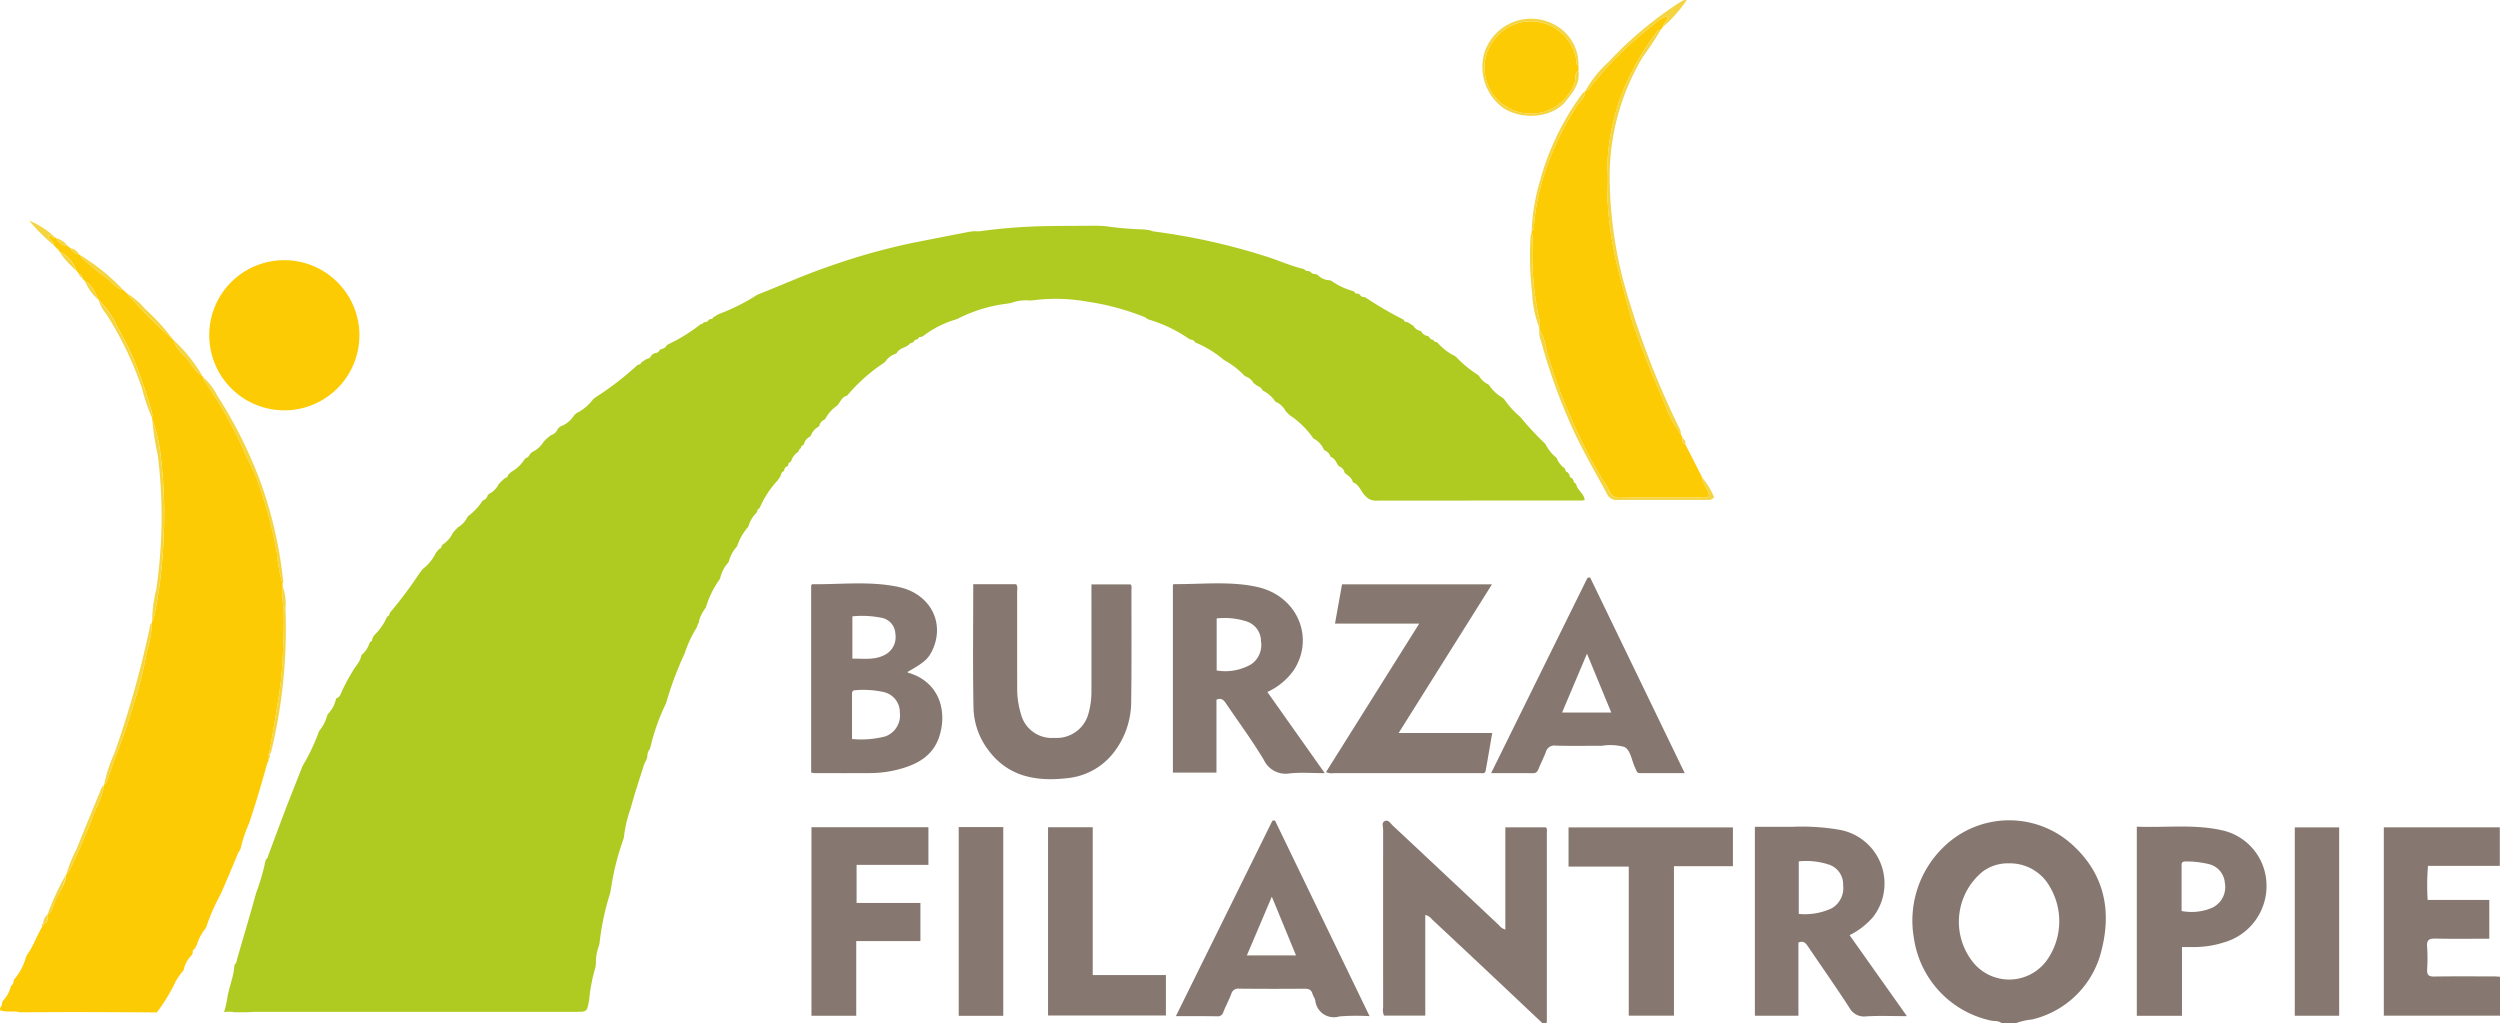 <svg xmlns="http://www.w3.org/2000/svg" xmlns:xlink="http://www.w3.org/1999/xlink" width="280.469" height="114.797" viewBox="0 0 280.469 114.797">
  <defs>
    <clipPath id="clip-path">
      <rect id="Rectangle_21" data-name="Rectangle 21" width="280.469" height="114.797" fill="rgba(0,0,0,0)"/>
    </clipPath>
  </defs>
  <g id="Group_95" data-name="Group 95" transform="translate(-26.766 -5)">
    <g id="Group_94" data-name="Group 94" transform="translate(26.766 5)" clip-path="url(#clip-path)">
      <path id="Path_70" data-name="Path 70" d="M128.977,73.8c-.344-.3-.79-.218-1.186-.292a11.093,11.093,0,0,1-8.65-9.205,11.477,11.477,0,0,1,3.219-10.164A10.528,10.528,0,0,1,137.147,54c3.368,3.2,4.155,7.209,3.049,11.564a10.465,10.465,0,0,1-7.831,7.82,7.269,7.269,0,0,0-1.8.413q-.79,0-1.583,0m.817-17.933a4.716,4.716,0,0,0-2.959.934,7.272,7.272,0,0,0-1.287,9.876,5.21,5.21,0,0,0,8.567-.036,7.585,7.585,0,0,0,.3-8.082,5.127,5.127,0,0,0-4.623-2.692" transform="translate(95.582 40.992)" fill="#867870" fill-rule="evenodd"/>
      <path id="Path_71" data-name="Path 71" d="M103.951,73.785q-3.221-3.04-6.446-6.078-2.973-2.794-5.95-5.575a1.4,1.4,0,0,0-.754-.5v11.3H86.174a1.552,1.552,0,0,1-.1-.907q-.005-9.978,0-19.957c0-.325-.189-.77.159-.952.413-.213.651.238.9.474q5.986,5.6,11.95,11.214a1.35,1.35,0,0,0,.7.472V51.813h4.544c.177.169.112.391.112.6q.005,10.532,0,21.066c0,.1-.016.209-.023.316-.159-.005-.317-.005-.476-.005" transform="translate(69.097 41.007)" fill="#867870" fill-rule="evenodd"/>
      <path id="Path_72" data-name="Path 72" d="M104.79,22.4c-.151.014-.3.029-.454.041a4.572,4.572,0,0,0-2.081.267l-.454.079a16.667,16.667,0,0,0-5.639,1.735.145.145,0,0,0-.1.034,11.288,11.288,0,0,0-3.7,1.872c-.078.034-.153.07-.233.1a.309.309,0,0,0-.352.251l0,0a.526.526,0,0,0-.494.316l-.274.126c-.081-.041-.112-.007-.115.072l-.382.279c-.424.195-.893.328-1.132.788a.18.18,0,0,0-.108.056,2.154,2.154,0,0,0-1.159.894c-.056.043-.11.088-.166.133a19.2,19.2,0,0,0-4.108,3.664h0c-.552.123-.727.628-1.022,1.01a.165.165,0,0,0-.081.1,4.051,4.051,0,0,0-1.3,1.419l-.13.166a.92.92,0,0,0-.582.682.159.159,0,0,0-.065.092,1.872,1.872,0,0,0-.889,1.013.184.184,0,0,0-.058.1,1.209,1.209,0,0,0-.71.855.179.179,0,0,0-.072.108.358.358,0,0,0-.279.361l0,0a.3.3,0,0,0-.215.274c-.045.054-.087.108-.132.162a1.861,1.861,0,0,0-.737.99.165.165,0,0,0-.065.106.342.342,0,0,0-.27.364.2.2,0,0,0-.047.1.55.55,0,0,0-.415.541l-.011.014c-.276.09-.325.337-.388.572l-.119.171c-.041.061-.083.123-.126.184a.183.183,0,0,0-.058.1,10.776,10.776,0,0,0-2.016,3.064.2.2,0,0,0-.05.1.368.368,0,0,0-.258.379.148.148,0,0,0-.059.1,3.429,3.429,0,0,0-.9,1.486.169.169,0,0,0-.047.106,6.359,6.359,0,0,0-1.221,2.113.167.167,0,0,0-.049.106,3.945,3.945,0,0,0-.894,1.641.218.218,0,0,0-.043.119,3.85,3.85,0,0,0-.93,1.771.172.172,0,0,0-.036.1,10.5,10.5,0,0,0-1.576,3.206,4.573,4.573,0,0,0-.756,1.452c0,.052,0,.106,0,.157-.056.108-.11.213-.164.319-.023.083-.045.166-.067.247a13.311,13.311,0,0,0-1.387,2.966,39.051,39.051,0,0,0-2.023,5.35c-.023.085-.047.166-.07.249a23.483,23.483,0,0,0-1.733,4.845c-.031.1-.06.2-.09.3a1.236,1.236,0,0,0-.274.808c-.036.133-.072.27-.108.408a3.159,3.159,0,0,0-.249.485c-.523,1.661-1.082,3.311-1.529,4.995a13.568,13.568,0,0,0-.736,3.13c-.016.081-.034.162-.052.24a28.98,28.98,0,0,0-1.412,5.646c-.031.151-.058.3-.087.454a28.512,28.512,0,0,0-1.188,5.565c-.018.1-.038.2-.056.3a5.2,5.2,0,0,0-.353,2.063l-.06.417a18.675,18.675,0,0,0-.7,3.628c-.24,1.325-.209,1.333-1.516,1.333q-17.924,0-35.852,0c-.341,0-.682.031-1.024.045H15.081a3.279,3.279,0,0,0-1.118-.016l-.02-.005a13.034,13.034,0,0,0,.339-1.441c.157-1.241.71-2.391.8-3.644.014-.087.029-.173.045-.258.231-.148.218-.406.281-.629.71-2.456,1.444-4.9,2.121-7.37a24.79,24.79,0,0,0,1.024-3.477c.02-.085.038-.173.056-.258a.743.743,0,0,0,.279-.458c.649-1.744,1.291-3.495,1.956-5.231.581-1.515,1.186-3.02,1.782-4.531.031-.085.06-.169.09-.254a22.549,22.549,0,0,0,1.845-3.859.219.219,0,0,0,.043-.121,4.559,4.559,0,0,0,.916-1.774.2.2,0,0,0,.052-.11,3.51,3.51,0,0,0,.936-1.773l0,.005a.777.777,0,0,0,.5-.469,20.524,20.524,0,0,1,1.3-2.488c.321-.62.889-1.1,1.019-1.827a.161.161,0,0,0,.047-.106,2.706,2.706,0,0,0,.876-1.327.235.235,0,0,0,.061-.114.309.309,0,0,0,.247-.362c.038-.076.076-.153.114-.231l.133-.189.005,0A6.356,6.356,0,0,0,32.233,57.9a.344.344,0,0,0,.269-.35.158.158,0,0,0,.052-.1,45.724,45.724,0,0,0,3.257-4.342.157.157,0,0,0,.065-.1c.05-.061.1-.123.151-.188.067-.087.133-.173.2-.261a4.994,4.994,0,0,0,1.488-1.836c.123-.141.245-.285.368-.426a.353.353,0,0,0,.274-.361.138.138,0,0,0,.065-.087A3.171,3.171,0,0,0,39.606,48.5l.224-.254c.056-.06.114-.117.169-.177l.135-.159a2.754,2.754,0,0,0,1.136-1.237l.013-.014a6.714,6.714,0,0,0,1.679-1.794l0,0a.744.744,0,0,0,.546-.581c.047-.049.094-.1.141-.142a2.407,2.407,0,0,0,1.114-1.132c.209-.2.417-.406.628-.608.191-.074.389-.142.409-.395l.33-.326a4.186,4.186,0,0,0,1.522-1.432.2.2,0,0,0,.092-.106.743.743,0,0,0,.507-.472c.083-.078.166-.153.251-.231a3.028,3.028,0,0,0,1.315-1.2c.052-.047.1-.094.155-.141s.112-.117.169-.177c.144-.117.287-.236.429-.355A1.269,1.269,0,0,0,51.4,36.8c.092-.079.184-.157.274-.236A3,3,0,0,0,53.2,35.33c.085-.083.173-.166.26-.249a5.242,5.242,0,0,0,1.908-1.6c.09-.067.18-.133.27-.2A33.151,33.151,0,0,0,60.3,29.69a.165.165,0,0,0,.1-.058.366.366,0,0,0,.366-.269l.285-.175.191-.141a.2.2,0,0,0,.11-.06.6.6,0,0,0,.527-.393l.005-.009.179-.146.233-.108a.544.544,0,0,0,.528-.382v0c.3-.1.631-.16.775-.5a.26.26,0,0,0,.117-.074,18.986,18.986,0,0,0,3.7-2.286H67.4a.319.319,0,0,0,.314-.177.238.238,0,0,0,.124-.05.479.479,0,0,0,.489-.281.3.3,0,0,0,.139-.058.336.336,0,0,0,.375-.231l.3-.157.2-.139a.153.153,0,0,0,.1-.036,22.879,22.879,0,0,0,4.338-2.178l.24-.092c2.539-1.012,5.034-2.133,7.624-3.02a72.914,72.914,0,0,1,9.5-2.692q3.175-.625,6.354-1.244c.2-.027.409-.052.613-.078a3.967,3.967,0,0,0,.62.011,61.53,61.53,0,0,1,6.511-.554c2.18-.058,4.358-.047,6.538-.067l.938.038a38.443,38.443,0,0,0,4.456.382l.609.081a2.738,2.738,0,0,0,.447.142,71.458,71.458,0,0,1,12.631,2.811c1.4.438,2.746,1.066,4.187,1.4a.157.157,0,0,0,.1.034.359.359,0,0,0,.406.182l.267.1a.551.551,0,0,0,.519.243c.087.029.175.056.26.085a1.985,1.985,0,0,0,1.462.626.125.125,0,0,0,.088.045,7.634,7.634,0,0,0,2.469,1.168.173.173,0,0,0,.112.05c.068.169.177.267.371.218l.252.11a.5.5,0,0,0,.521.279.156.156,0,0,0,.1.047,42.048,42.048,0,0,0,4.319,2.515l0,0a.3.3,0,0,0,.352.249c.078.036.155.072.233.11l.2.141.278.168a1.2,1.2,0,0,0,.855.584,1.05,1.05,0,0,0,.813.584.2.2,0,0,0,.108.072.493.493,0,0,0,.476.334.344.344,0,0,0,.359.258.176.176,0,0,0,.1.052,6.1,6.1,0,0,0,1.964,1.513.151.151,0,0,0,.1.065,12.3,12.3,0,0,0,2.427,2.02c.058.052.114.1.175.157a2.4,2.4,0,0,0,1.087.965h0a4.567,4.567,0,0,0,1.54,1.464h.005c.056.05.112.1.17.15h0a9.877,9.877,0,0,0,1.827,2.011,33.2,33.2,0,0,0,2.806,3.022l0,0a4.719,4.719,0,0,0,1.268,1.576l.005.007a2.464,2.464,0,0,0,.9,1.161.172.172,0,0,0,.07.1.308.308,0,0,0,.267.343v0c.045.065.092.128.139.193a.193.193,0,0,0,.072.1.312.312,0,0,0,.254.353v0c.049.063.1.128.141.191a.2.2,0,0,0,.059.1.339.339,0,0,0,.278.344l0-.005c.074.719.909,1.073.959,1.855-.2.016-.326.038-.456.038q-11.522,0-23.039.011a1.493,1.493,0,0,1-1.087-.51c-.516-.476-.674-1.278-1.414-1.542l-.007-.011c-.117-.494-.523-.737-.884-1.022a.174.174,0,0,0-.063-.092.89.89,0,0,0-.6-.671l-.139-.16c-.213-.366-.382-.772-.833-.92h0a.99.99,0,0,0-.6-.678l-.148-.146a2.508,2.508,0,0,0-1.161-1.226l0,0a9.872,9.872,0,0,0-2.629-2.591l-.013,0c-.049-.05-.1-.1-.151-.15l-.007,0-.159-.148-.032.029L133.2,35c-.054-.049-.108-.1-.162-.15l-.025.036.029-.034a2.256,2.256,0,0,0-1.156-1.067l0,0a3.7,3.7,0,0,0-1.428-1.255l-.005-.005a.925.925,0,0,0-.6-.508l-.436-.341a1.494,1.494,0,0,0-.862-.712.18.18,0,0,0-.108-.063,9.449,9.449,0,0,0-2.333-1.792,12.427,12.427,0,0,0-3.249-1.985.485.485,0,0,0-.485-.292.206.206,0,0,0-.119-.049,15.939,15.939,0,0,0-4.616-2.222.137.137,0,0,0-.1-.032,1.577,1.577,0,0,0-.31-.225,28.094,28.094,0,0,0-6.387-1.729,20.017,20.017,0,0,0-6.05-.177" transform="translate(11.199 11.277)" fill="#afca20" fill-rule="evenodd"/>
      <path id="Path_73" data-name="Path 73" d="M2.191,101.8c-.7-.2-1.443.034-2.142-.218-.191-.31.254-.494.164-.786.036-.092.07-.184.1-.274a3.563,3.563,0,0,0,.9-1.634l.007-.014a.762.762,0,0,0,.307-.617.2.2,0,0,0,.047-.126,6.485,6.485,0,0,0,1.352-2.575l.13-.224c.678-.963,1.064-2.083,1.65-3.1a.248.248,0,0,0,.126-.357l.034.052-.032-.054c.676-.119.489-.646.51-1.076l0,.007c.555-.26.561-.867.759-1.318.469-1.062,1.241-2,1.347-3.219l.023-.025c.182-.038.224-.188.3-.332,1.12-2.254,2.056-4.589,2.977-6.926a8.639,8.639,0,0,0,.921-2.647.117.117,0,0,1,.027-.106c.225-.085.281-.283.353-.489.321-.939.628-1.888.99-2.815.849-2.171,1.558-4.4,2.234-6.619A45.6,45.6,0,0,0,16.5,61.269a13.461,13.461,0,0,0,.552-3.165c.009-.083.016-.166.025-.251a.461.461,0,0,0,.182-.332,51.293,51.293,0,0,0,1.082-8.67,53.618,53.618,0,0,0-.3-9.393,16.762,16.762,0,0,0-.947-4.118c-.013-.087-.023-.173-.036-.258a1.578,1.578,0,0,0,.018-.467c-.462-1.691-1.039-3.348-1.644-4.995a32.633,32.633,0,0,0-2.207-4.6,10.24,10.24,0,0,0-2.158-3.148l0,0c-.406-.77-.676-1.637-1.524-2.084l-.2-.222a.1.1,0,0,0-.069-.085c-.034-.05-.07-.1-.1-.15A.28.28,0,0,0,8.9,19l-.364-.458a3.484,3.484,0,0,0-1.85-2.081.148.148,0,0,1-.07-.1.173.173,0,0,0-.166-.18c-.151-.16-.3-.319-.454-.48.061-.463-.588-.572-.564-1.037.33-.078.471.312.761.215a.159.159,0,0,1,.114.069,1.547,1.547,0,0,0,1.3.889l-.005,0c.063.05.126.1.191.15a.149.149,0,0,1,.1.083,1.485,1.485,0,0,0,.99.721A.179.179,0,0,1,9,16.848c.06.114.092.261.184.337.9.752,1.78,1.545,2.743,2.216.651.453,1.086,1.214,1.933,1.383.123.114.243.229.364.343a52.507,52.507,0,0,0,5.2,5.208l.023.023a4.276,4.276,0,0,0,1.333,1.892c.644.736,1.066,1.682,1.955,2.2a.165.165,0,0,1,.076.126.946.946,0,0,0,.072.3,50.085,50.085,0,0,1,4.394,7.692c.467,1.186,1.141,2.3,1.585,3.516a48.3,48.3,0,0,1,2.212,8.28,18.776,18.776,0,0,0,.626,3.37l.016.26a11.378,11.378,0,0,0,.11,2.584c.061,2.021-.04,4.041-.137,6.06a37.633,37.633,0,0,1-.429,3.821c-.317,2.092-.691,4.176-1.039,6.266a.764.764,0,0,0-.1.7.782.782,0,0,1,.018.128,2.7,2.7,0,0,0-.188.418c-.617,2.222-1.268,4.434-2.005,6.621a15.739,15.739,0,0,0-.943,2.8c-.018.058-.038.115-.054.177a2.746,2.746,0,0,0-.249.391c-.647,1.549-1.284,3.1-1.967,4.634a22.04,22.04,0,0,0-1.6,3.653.151.151,0,0,0-.045.108,5.35,5.35,0,0,0-1.031,1.973l-.018.027c-.085,0-.123.031-.079.115-.029.061-.056.119-.083.18-.182.106-.308.24-.242.471-.04.088-.079.173-.119.261a3.208,3.208,0,0,0-.9,1.626.187.187,0,0,0-.047.119,6.264,6.264,0,0,0-1.067,1.637,19.364,19.364,0,0,1-1.906,3.046c-3.08-.014-6.156-.032-9.234-.036-2.059,0-4.111.016-6.163.025" transform="translate(0 11.769)" fill="#fdcb04" fill-rule="evenodd"/>
      <path id="Path_74" data-name="Path 74" d="M101.251,9.525a.176.176,0,0,1,.078-.112c.362-.094.536-.4.739-.669a34.218,34.218,0,0,1,3.148-3.491,41.157,41.157,0,0,1,3.664-3.213A4.582,4.582,0,0,1,110.545.983c.081.59-.5.765-.492,1.212-.092.121-.188.245-.279.368-.411-.025-.5.334-.682.573a28.758,28.758,0,0,0-3.426,6,24.268,24.268,0,0,0-1.821,7.7,40.358,40.358,0,0,0,1.4,13.515c.552,1.974.992,3.989,1.682,5.913,1,2.79,2.131,5.538,3.318,8.255a11.685,11.685,0,0,0,1.782,3.388.685.685,0,0,1,.038.132c.038.063.078.124.117.188.009.047.023.094.036.141.005.26-.1.568.3.653q.963,1.888,1.928,3.778c.007.783.75,1.318.75,2.1a1.261,1.261,0,0,1-.873.13c-3.009.007-6.021-.027-9.03.029a1.243,1.243,0,0,1-1.331-.846A8.018,8.018,0,0,0,103.237,53a60.016,60.016,0,0,1-3.6-7.059,60.148,60.148,0,0,1-2.672-7.413,5.889,5.889,0,0,0-.8-2.353l-.022-.238a3.2,3.2,0,0,0,.018-.858,34.721,34.721,0,0,1-.765-8.751c0-.3.11-.631-.106-.916.005-.1.011-.209.018-.312.352-.119.233-.424.256-.669a25.47,25.47,0,0,1,1.129-5.606,31.869,31.869,0,0,1,3.787-7.9c.294-.44.815-.777.772-1.408" transform="translate(76.534 0.79)" fill="#fdcb04" fill-rule="evenodd"/>
      <path id="Path_75" data-name="Path 75" d="M50.468,57.5V36.5c.061-.047.1-.11.139-.11,3.239.038,6.5-.38,9.7.317,3.54.772,5.215,4.035,3.749,7.112-.456.957-.916,1.358-2.743,2.393-.06.128.067.112.117.128,3.413,1.031,4.353,4.281,3.4,7.173-.678,2.07-2.353,3.033-4.31,3.585a12.943,12.943,0,0,1-3.437.483c-2.112.014-4.223.007-6.335,0a1.573,1.573,0,0,1-.29-.076m4.593-3.749a10.848,10.848,0,0,0,3.715-.285,2.5,2.5,0,0,0,1.652-2.68,2.321,2.321,0,0,0-1.8-2.3,10.861,10.861,0,0,0-3.213-.209c-.279,0-.353.188-.353.418,0,1.65,0,3.3,0,5.06m.031-9.019c1.287-.018,2.508.184,3.641-.422a2.236,2.236,0,0,0,1.188-2.378A1.892,1.892,0,0,0,58.3,40.145a11.085,11.085,0,0,0-3.208-.151c0,1.614,0,3.13,0,4.742" transform="translate(40.534 29.151)" fill="#867870" fill-rule="evenodd"/>
      <path id="Path_76" data-name="Path 76" d="M109.183,72.641v-21.2H113.4a24.92,24.92,0,0,1,5.206.323,6.127,6.127,0,0,1,3.862,9.764,8.3,8.3,0,0,1-2.66,2.07c2.128,3.008,4.223,5.968,6.43,9.086-1.635,0-3.1-.063-4.555.025a1.872,1.872,0,0,1-1.911-.992c-1.507-2.326-3.105-4.593-4.656-6.886-.242-.357-.48-.642-1.049-.4v8.206Zm4.923-11.425a7.183,7.183,0,0,0,3.691-.626,2.63,2.63,0,0,0,1.286-2.616,2.327,2.327,0,0,0-1.536-2.272,8.19,8.19,0,0,0-3.44-.384Z" transform="translate(87.693 41.315)" fill="#867870" fill-rule="evenodd"/>
      <path id="Path_77" data-name="Path 77" d="M77.862,49.349v8.179H72.974V36.467c.029-.025.069-.087.108-.087,3.107.029,6.243-.357,9.313.307,4.475.965,6.515,5.6,4.176,9.294a7.374,7.374,0,0,1-3,2.5l6.441,9.106c-1.432,0-2.692-.1-3.929.027a2.7,2.7,0,0,1-2.91-1.52c-1.289-2.144-2.779-4.171-4.187-6.244-.252-.371-.5-.772-1.129-.5m.029-3.282a5.811,5.811,0,0,0,3.88-.7A2.626,2.626,0,0,0,82.859,42.8a2.334,2.334,0,0,0-1.6-2.229,8.075,8.075,0,0,0-3.374-.344c0,1.955,0,3.859,0,5.835" transform="translate(58.611 29.151)" fill="#867870" fill-rule="evenodd"/>
      <path id="Path_78" data-name="Path 78" d="M21.464,16.188a8.422,8.422,0,1,1-8.444,8.46,8.4,8.4,0,0,1,8.444-8.46" transform="translate(10.457 13.002)" fill="#fdcb04" fill-rule="evenodd"/>
      <path id="Path_79" data-name="Path 79" d="M60.565,36.345h4.8c.22.274.114.6.115.905.009,3.565,0,7.13.007,10.7a9.835,9.835,0,0,0,.42,2.963,3.571,3.571,0,0,0,3.742,2.676,3.689,3.689,0,0,0,3.826-2.7,9.085,9.085,0,0,0,.341-2.66c.009-3.644,0-7.29,0-10.931v-.927h4.389c.164.151.1.377.1.577,0,4.149.032,8.295-.029,12.438a9.345,9.345,0,0,1-2.142,6.075,7.52,7.52,0,0,1-5.065,2.652c-3.482.395-6.654-.173-8.884-3.24a8.166,8.166,0,0,1-1.6-4.658c-.087-4.593-.029-9.187-.029-13.866" transform="translate(48.629 29.192)" fill="#867870" fill-rule="evenodd"/>
      <path id="Path_80" data-name="Path 80" d="M101.122,36.353,90.648,53.038h10.5c-.26,1.5-.487,2.865-.736,4.228-.067.377-.4.27-.646.27-1.875.007-3.752,0-5.626.005q-5.388,0-10.778-.005a1.48,1.48,0,0,1-.862-.115c3.464-5.516,6.919-11.019,10.46-16.661h-9.45c.27-1.522.525-2.941.79-4.405,5.572,0,11.126,0,16.824,0" transform="translate(66.261 29.198)" fill="#867870" fill-rule="evenodd"/>
      <path id="Path_81" data-name="Path 81" d="M161.348,68.234V72.6H148.313V51.474h13.013v4.32h-8.058a26.822,26.822,0,0,0-.038,3.825h6.917V63.97c-2.043,0-4.046.031-6.048-.016-.714-.018-.986.168-.929.916a18.83,18.83,0,0,1,.005,2.532c-.036.618.151.82.792.81,2.243-.036,4.486-.014,6.729-.013.206,0,.411.023.651.036" transform="translate(119.121 41.343)" fill="#867870" fill-rule="evenodd"/>
      <path id="Path_82" data-name="Path 82" d="M114.5,57.881c-1.785,0-3.413,0-5.04,0a.373.373,0,0,1-.37-.24c-.056-.119-.1-.247-.155-.362-.4-.8-.48-1.937-1.2-2.331a5.941,5.941,0,0,0-2.564-.13c-1.715-.011-3.431.027-5.146-.022a.989.989,0,0,0-1.116.732c-.238.64-.561,1.25-.817,1.886-.123.3-.261.478-.624.474-1.5-.014-3.008-.005-4.692-.005C96.411,50.508,100,43.236,103.59,35.964l.292-.038c3.518,7.274,7.034,14.55,10.615,21.955m-8.24-6.8c-.92-2.223-1.787-4.329-2.726-6.6-.974,2.3-1.866,4.412-2.793,6.6Z" transform="translate(74.509 28.855)" fill="#867870" fill-rule="evenodd"/>
      <path id="Path_83" data-name="Path 83" d="M73.16,73c3.651-7.4,7.24-14.662,10.828-21.928.1-.009.189-.02.287-.027C87.787,58.311,91.3,65.578,94.888,73a25.239,25.239,0,0,0-3.381.031,2.1,2.1,0,0,1-2.71-1.8c-.056-.251-.233-.476-.307-.727-.133-.454-.413-.586-.878-.582q-3.684.032-7.368-.005a.792.792,0,0,0-.873.6c-.263.691-.618,1.342-.889,2.029a.641.641,0,0,1-.705.471C76.3,72.992,74.821,73,73.16,73m7.965-6.816h5.51c-.905-2.2-1.774-4.315-2.712-6.587-.966,2.277-1.866,4.4-2.8,6.587" transform="translate(58.76 40.999)" fill="#867870" fill-rule="evenodd"/>
      <path id="Path_84" data-name="Path 84" d="M138.012,72.657h-5.067V51.439c3.177.132,6.322-.294,9.423.375a6.357,6.357,0,0,1,5.126,6.041,6.571,6.571,0,0,1-4.809,6.578,10.993,10.993,0,0,1-3.505.512c-.362-.005-.725,0-1.167,0,0,2.611,0,5.134,0,7.714M137.969,60.9a5.807,5.807,0,0,0,3.484-.391,2.564,2.564,0,0,0,1.367-2.782,2.337,2.337,0,0,0-1.782-2.084,10.574,10.574,0,0,0-2.582-.3c-.247-.018-.487.043-.487.375V60.9" transform="translate(106.778 41.303)" fill="#867870" fill-rule="evenodd"/>
      <path id="Path_85" data-name="Path 85" d="M55.549,59.962h7.162V64.24h-7.2v8.378H50.486V51.467H63.607V55.69H55.549Z" transform="translate(40.549 41.337)" fill="#867870" fill-rule="evenodd"/>
      <path id="Path_86" data-name="Path 86" d="M116.031,51.479V55.83h-6.614V72.6h-5.071V55.875H97.59v-4.4Z" transform="translate(78.381 41.347)" fill="#867870" fill-rule="evenodd"/>
      <path id="Path_87" data-name="Path 87" d="M65.206,72.589V51.468h5.011V68.052h8.212v4.537H65.206" transform="translate(52.372 41.338)" fill="#867870" fill-rule="evenodd"/>
      <rect id="Rectangle_19" data-name="Rectangle 19" width="4.998" height="21.173" transform="translate(107.556 92.789)" fill="#867870"/>
      <rect id="Rectangle_20" data-name="Rectangle 20" width="4.98" height="21.131" transform="translate(257.446 92.822)" fill="#867870"/>
      <path id="Path_88" data-name="Path 88" d="M102.9,6.288c0,.2,0,.4,0,.6-.382.191-.335.613-.35.9a2.9,2.9,0,0,1-.577,1.441,5.2,5.2,0,0,1-9.609-3.087A5.289,5.289,0,0,1,96.236,1.5a5.175,5.175,0,0,1,6.437,4.255c.016.206-.041.436.227.536" transform="translate(74.185 1.064)" fill="#fdcb04" fill-rule="evenodd"/>
      <path id="Path_89" data-name="Path 89" d="M108.25,47.211a11.686,11.686,0,0,1-1.782-3.388c-1.187-2.717-2.315-5.464-3.318-8.255-.691-1.924-1.131-3.938-1.682-5.913a40.317,40.317,0,0,1-1.4-13.515,24.219,24.219,0,0,1,1.821-7.7,28.838,28.838,0,0,1,3.426-6c.177-.242.27-.6.682-.573a35.054,35.054,0,0,1-1.987,3.006A26.1,26.1,0,0,0,100.277,18.1a46.943,46.943,0,0,0,2.191,14.171,95.526,95.526,0,0,0,5.653,14.33.956.956,0,0,1,.13.606" transform="translate(80.306 1.493)" fill="#f4d441" fill-rule="evenodd"/>
      <path id="Path_90" data-name="Path 90" d="M95.787,20.5a5.852,5.852,0,0,1,.8,2.353,60.962,60.962,0,0,0,2.672,7.413,60.434,60.434,0,0,0,3.6,7.059,7.729,7.729,0,0,1,.716,1.212,1.245,1.245,0,0,0,1.331.846c3.009-.054,6.021-.022,9.03-.029a1.261,1.261,0,0,0,.873-.13c0-.781-.743-1.316-.75-2.1a8.337,8.337,0,0,1,1.324,2.178c-.236.366-.564.316-.869.316-3.348,0-6.7-.02-10.044.009a1.144,1.144,0,0,1-1.109-.71c-1.331-2.478-2.764-4.9-3.924-7.472a64.885,64.885,0,0,1-3.482-9.721,2.546,2.546,0,0,1-.168-1.224" transform="translate(76.91 16.465)" fill="#f4d441" fill-rule="evenodd"/>
      <path id="Path_91" data-name="Path 91" d="M103.013,6.4c-.267-.1-.209-.33-.229-.534a5.176,5.176,0,0,0-6.437-4.255,5.289,5.289,0,0,0-3.868,4.641,5.2,5.2,0,0,0,9.609,3.087,2.883,2.883,0,0,0,.577-1.441c.016-.287-.032-.709.35-.9.2,1.437-.647,2.436-1.459,3.442-1.425,1.771-4.735,2.158-6.948.748a5.7,5.7,0,0,1-2.155-6.2,5.5,5.5,0,0,1,8.082-3.044A5.018,5.018,0,0,1,103.013,6.4" transform="translate(74.073 0.948)" fill="#f4d441" fill-rule="evenodd"/>
      <path id="Path_92" data-name="Path 92" d="M21.536,46.642a18.806,18.806,0,0,1-.626-3.37,48.18,48.18,0,0,0-2.212-8.28c-.444-1.212-1.118-2.33-1.585-3.516a50.085,50.085,0,0,0-4.394-7.692,1,1,0,0,1-.072-.3,6.3,6.3,0,0,1,1.567,2.038,50.168,50.168,0,0,1,4.9,9.813A47.485,47.485,0,0,1,21.6,46.188a.566.566,0,0,1-.067.454" transform="translate(10.157 18.862)" fill="#f4d441" fill-rule="evenodd"/>
      <path id="Path_93" data-name="Path 93" d="M9.491,26.128a16.681,16.681,0,0,1,.947,4.118,53.97,53.97,0,0,1,.3,9.393,50.95,50.95,0,0,1-1.082,8.67.458.458,0,0,1-.182.332,15.353,15.353,0,0,1,.46-3.495,56.218,56.218,0,0,0,.173-15.058,31.373,31.373,0,0,1-.617-3.96" transform="translate(7.595 20.986)" fill="#f4d441" fill-rule="evenodd"/>
      <path id="Path_94" data-name="Path 94" d="M107.363,2.986c-.009-.447.573-.622.492-1.212a4.606,4.606,0,0,0-1.664,1.057,40.869,40.869,0,0,0-3.664,3.213,33.82,33.82,0,0,0-3.148,3.491c-.2.272-.377.575-.739.669a12.44,12.44,0,0,1,2.524-3.184A43.244,43.244,0,0,1,108.975.425c.2-.128.4-.251.609-.361A.632.632,0,0,1,110,.012a13.954,13.954,0,0,1-2.64,2.973" transform="translate(79.224 0)" fill="#f4d441" fill-rule="evenodd"/>
      <path id="Path_95" data-name="Path 95" d="M11.839,38.751a13.369,13.369,0,0,1-.552,3.165,45.2,45.2,0,0,1-1.228,5.043c-.674,2.22-1.383,4.448-2.232,6.619-.362.927-.669,1.873-.99,2.815-.072.206-.128.406-.353.489a16.359,16.359,0,0,1,1.147-3.511,110.584,110.584,0,0,0,3.94-13.985c.045-.233.04-.481.269-.635" transform="translate(5.208 31.124)" fill="#f4d441" fill-rule="evenodd"/>
      <path id="Path_96" data-name="Path 96" d="M16.755,55.2c.35-2.088.721-4.173,1.04-6.266a37.634,37.634,0,0,0,.429-3.821c.1-2.02.2-4.039.137-6.06a11.478,11.478,0,0,1-.11-2.584,5.664,5.664,0,0,1,.319,2.456,58.444,58.444,0,0,1-1.644,16.281.48.48,0,0,0-.123.036Z" transform="translate(13.457 29.292)" fill="#f4d441" fill-rule="evenodd"/>
      <path id="Path_97" data-name="Path 97" d="M101.245,5.72c.041.631-.48.968-.775,1.4a31.839,31.839,0,0,0-3.787,7.9,25.471,25.471,0,0,0-1.129,5.606c-.023.245.1.55-.256.669a22.379,22.379,0,0,1,.905-5.509,29.566,29.566,0,0,1,4.6-9.642c.124-.171.22-.364.445-.426" transform="translate(76.541 4.594)" fill="#f4d441" fill-rule="evenodd"/>
      <path id="Path_98" data-name="Path 98" d="M6.132,18.661A10.24,10.24,0,0,1,8.29,21.809a32.634,32.634,0,0,1,2.207,4.6c.606,1.646,1.183,3.3,1.644,4.995a1.518,1.518,0,0,1-.018.467,20.277,20.277,0,0,1-1.107-3.258A37.926,37.926,0,0,0,7.035,20.3a4.9,4.9,0,0,1-.9-1.643" transform="translate(4.925 14.988)" fill="#f4d441" fill-rule="evenodd"/>
      <path id="Path_99" data-name="Path 99" d="M8.337,48.864a8.655,8.655,0,0,1-.921,2.647c-.923,2.337-1.857,4.672-2.977,6.926-.072.144-.114.292-.3.332a15.2,15.2,0,0,1,1.089-2.69q1.339-3.286,2.689-6.565c.1-.236.153-.512.417-.649" transform="translate(3.328 39.246)" fill="#f4d441" fill-rule="evenodd"/>
      <path id="Path_100" data-name="Path 100" d="M95.372,14.532c.215.285.11.611.106.916a34.637,34.637,0,0,0,.765,8.751,3.2,3.2,0,0,1-.018.858,11.821,11.821,0,0,1-.786-3.839,34.973,34.973,0,0,1-.193-6.161c.009-.184-.022-.377.126-.525" transform="translate(76.452 11.672)" fill="#f4d441" fill-rule="evenodd"/>
      <path id="Path_101" data-name="Path 101" d="M13.084,23.452a52.123,52.123,0,0,1-5.2-5.208,8.438,8.438,0,0,1,2.11,1.812,22.256,22.256,0,0,1,3.091,3.4" transform="translate(6.332 14.653)" fill="#f4d441" fill-rule="evenodd"/>
      <path id="Path_102" data-name="Path 102" d="M4.73,15.625c-.29.1-.431-.292-.761-.215-.023.463.628.573.564,1.037a21.549,21.549,0,0,1-2.721-2.721,8.952,8.952,0,0,1,2.918,1.9" transform="translate(1.455 11.025)" fill="#f4d441" fill-rule="evenodd"/>
      <path id="Path_103" data-name="Path 103" d="M9.847,19.808c-.847-.169-1.282-.93-1.933-1.383-.963-.673-1.839-1.464-2.743-2.216-.092-.076-.124-.224-.184-.337a23.532,23.532,0,0,1,4.86,3.936" transform="translate(4.005 12.748)" fill="#f4d441" fill-rule="evenodd"/>
      <path id="Path_104" data-name="Path 104" d="M14.068,25.236c-.889-.518-1.313-1.464-1.955-2.2a4.266,4.266,0,0,1-1.333-1.892,17.18,17.18,0,0,1,3.287,4.091" transform="translate(8.659 16.983)" fill="#f4d441" fill-rule="evenodd"/>
      <path id="Path_105" data-name="Path 105" d="M5.068,54.37a10.343,10.343,0,0,1-1.347,3.219c-.2.451-.2,1.06-.759,1.318A28.845,28.845,0,0,1,5.068,54.37" transform="translate(2.379 43.669)" fill="#f4d441" fill-rule="evenodd"/>
      <path id="Path_106" data-name="Path 106" d="M3.7,15.66a3.479,3.479,0,0,1,1.85,2.081A9.638,9.638,0,0,1,3.7,15.66" transform="translate(2.975 12.578)" fill="#f4d441" fill-rule="evenodd"/>
      <path id="Path_107" data-name="Path 107" d="M5.289,17.506c.846.447,1.118,1.315,1.524,2.084a5.868,5.868,0,0,1-1.524-2.084" transform="translate(4.248 14.061)" fill="#f4d441" fill-rule="evenodd"/>
      <path id="Path_108" data-name="Path 108" d="M4.79,15.706a1.544,1.544,0,0,1-1.3-.889,2.35,2.35,0,0,1,1.3.889" transform="translate(2.805 11.901)" fill="#f4d441" fill-rule="evenodd"/>
      <path id="Path_109" data-name="Path 109" d="M3.191,56.883c-.022.429.166.956-.51,1.076a1.57,1.57,0,0,1,.51-1.076" transform="translate(2.153 45.687)" fill="#f4d441" fill-rule="evenodd"/>
      <path id="Path_110" data-name="Path 110" d="M5.36,16.159a1.5,1.5,0,0,1-.99-.721,1.313,1.313,0,0,1,.99.721" transform="translate(3.51 12.4)" fill="#f4d441" fill-rule="evenodd"/>
      <path id="Path_111" data-name="Path 111" d="M104.974,27.917c-.393-.083-.29-.393-.3-.653.227.159.444.323.3.653" transform="translate(84.068 21.898)" fill="#f4d441" fill-rule="evenodd"/>
      <path id="Path_112" data-name="Path 112" d="M4.932,17.067a.279.279,0,0,1,.27.335.322.322,0,0,1-.27-.335" transform="translate(3.961 13.708)" fill="#f4d441" fill-rule="evenodd"/>
      <path id="Path_113" data-name="Path 113" d="M16.718,47.558a.769.769,0,0,1,.1-.7l.049.04.005.463c-.052.067-.1.132-.153.2" transform="translate(13.397 37.635)" fill="#f4d441" fill-rule="evenodd"/>
      <path id="Path_114" data-name="Path 114" d="M2.613,57.84c0-.108,0-.213-.007-.321a.177.177,0,0,1,.133-.038.249.249,0,0,1-.126.359" transform="translate(2.093 46.167)" fill="#f4d441" fill-rule="evenodd"/>
      <path id="Path_115" data-name="Path 115" d="M4.4,15.459c-.065-.05-.128-.1-.191-.15.065.049.128.1.191.15" transform="translate(3.381 12.296)" fill="#f4d441" fill-rule="evenodd"/>
      <path id="Path_116" data-name="Path 116" d="M3.573,15.5a.173.173,0,0,1,.166.18c-.056-.06-.11-.119-.166-.18" transform="translate(2.87 12.45)" fill="#f4d441" fill-rule="evenodd"/>
      <path id="Path_117" data-name="Path 117" d="M5.148,17.336a.107.107,0,0,1,.069.085c-.081.018-.108-.009-.069-.085" transform="translate(4.12 13.924)" fill="#f4d441" fill-rule="evenodd"/>
      <path id="Path_118" data-name="Path 118" d="M104.708,27.271c-.04-.061-.079-.124-.117-.188.09.029.148.079.117.188" transform="translate(84.004 21.753)" fill="#f4d441" fill-rule="evenodd"/>
    </g>
  </g>
</svg>
